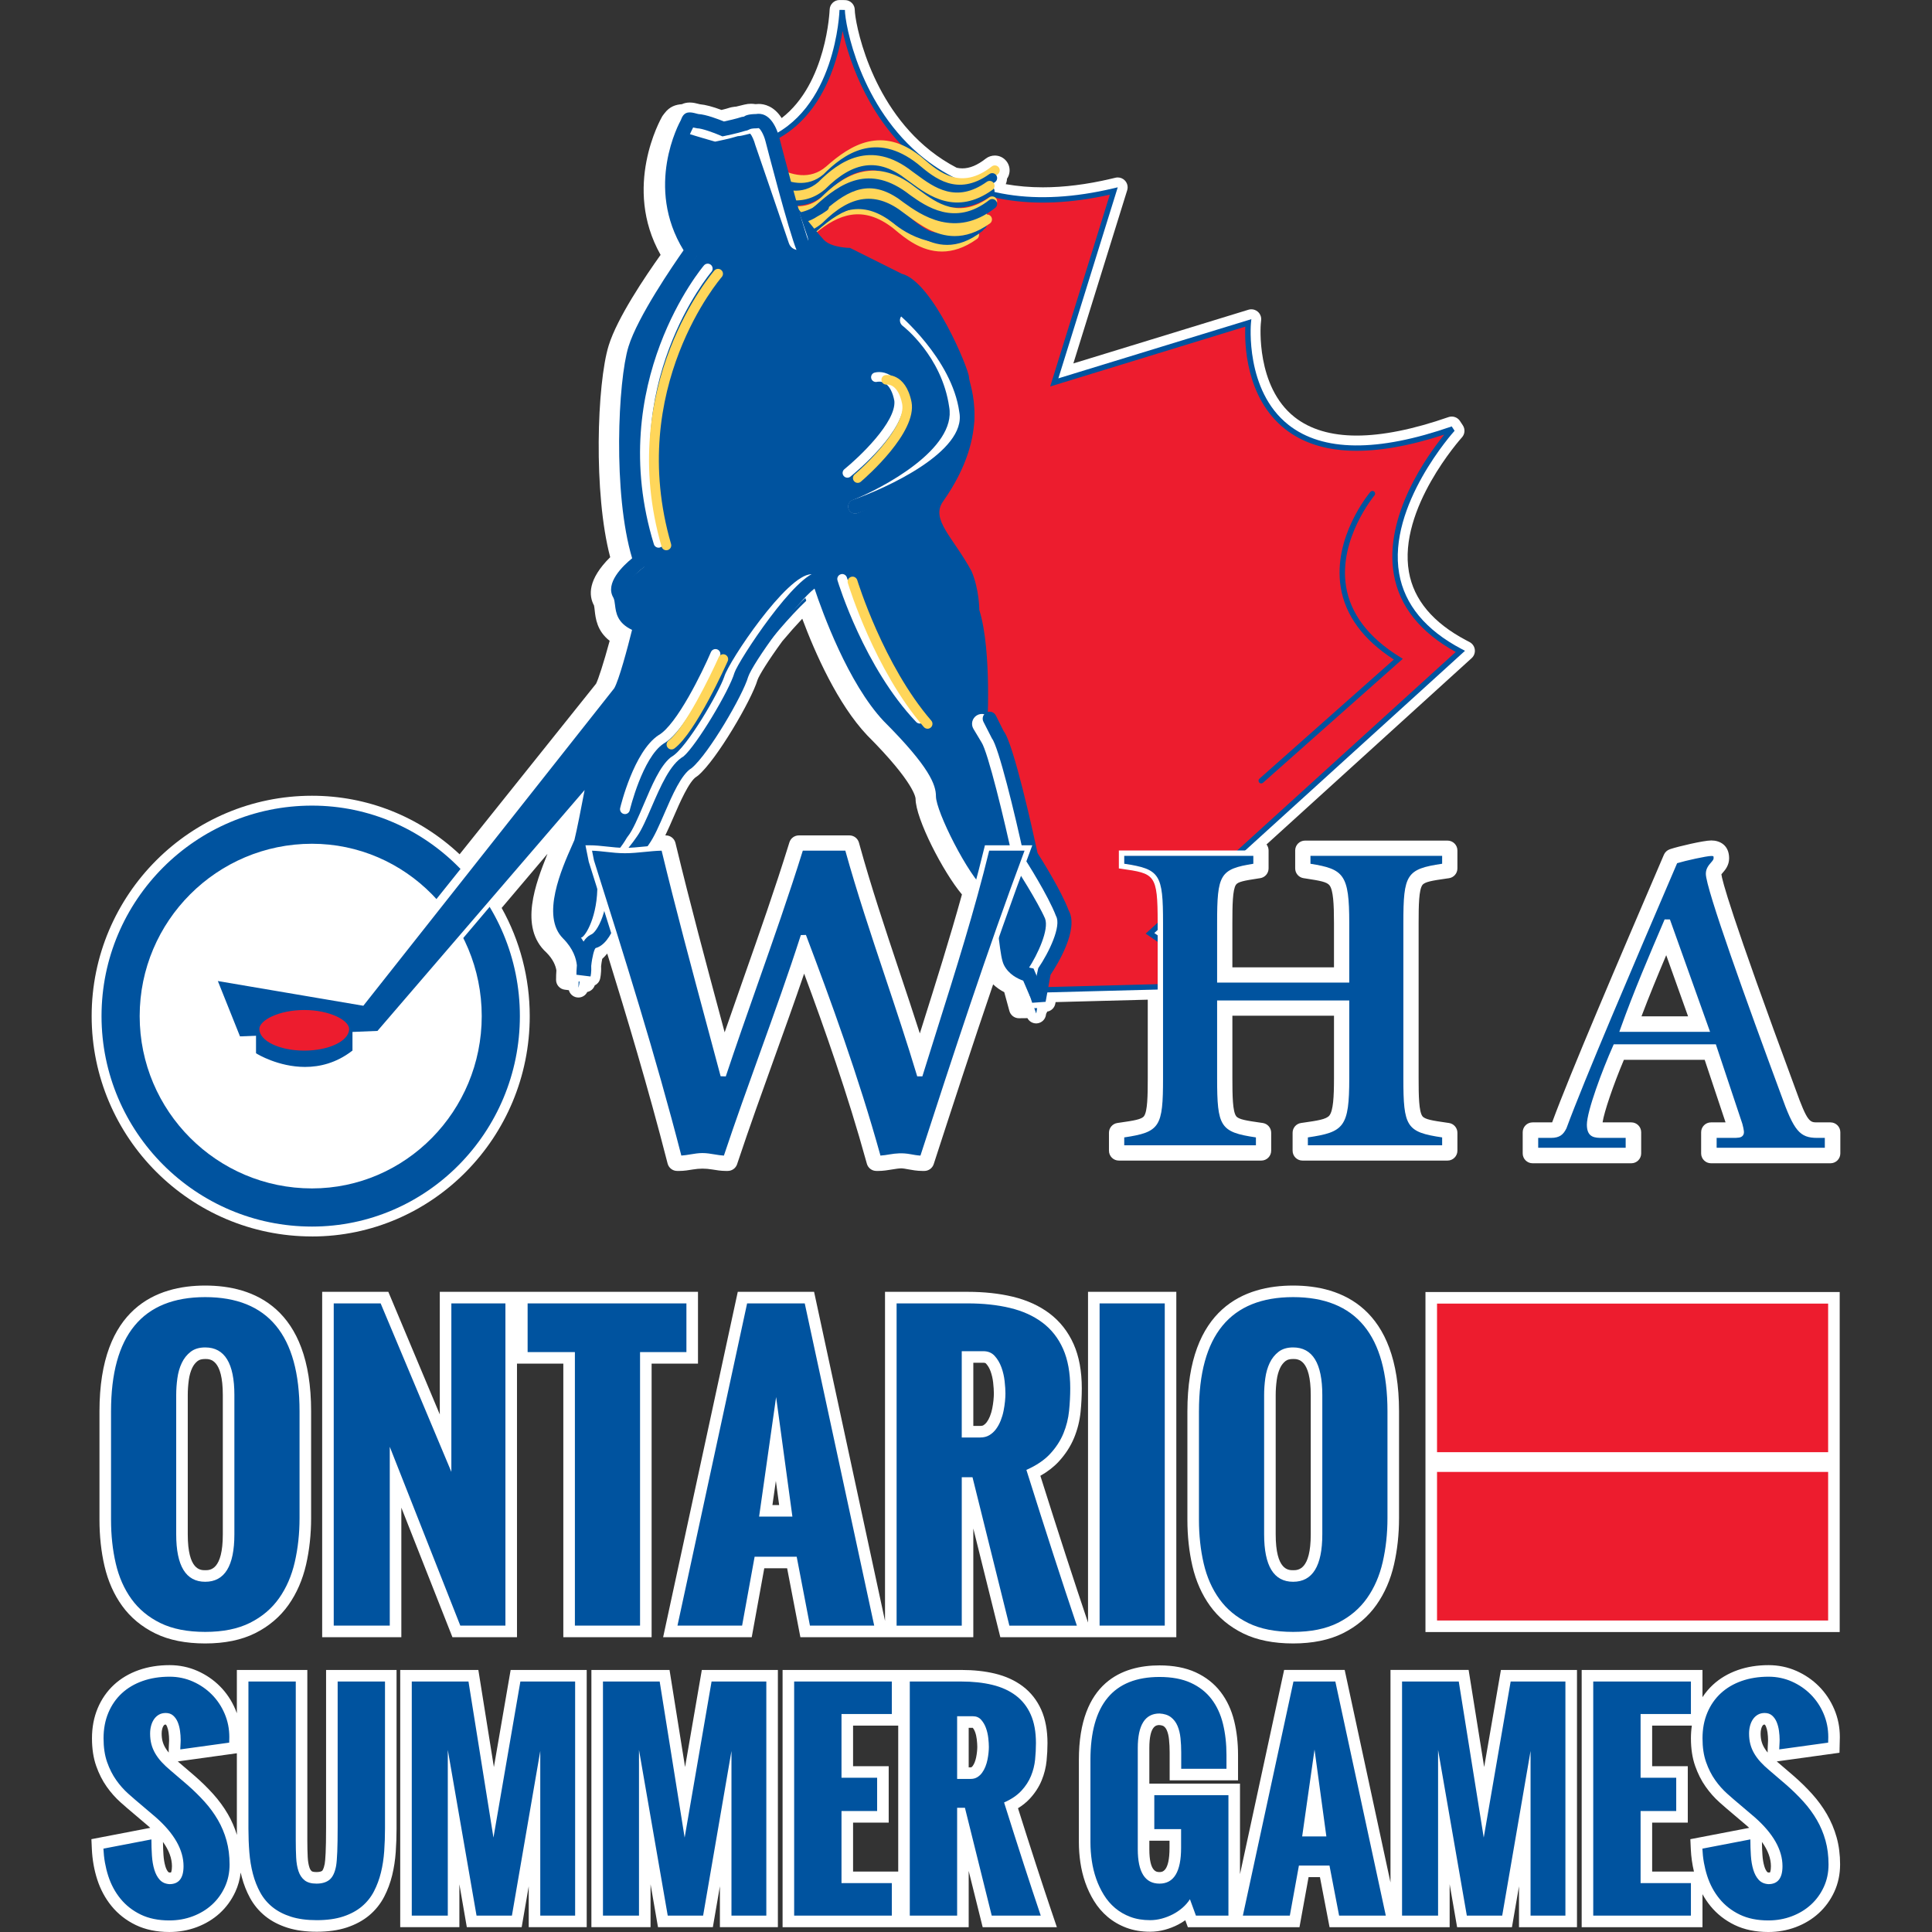 <?xml version="1.0" encoding="UTF-8"?>
<svg xmlns="http://www.w3.org/2000/svg" version="1.1" viewBox="0 0 300 300">
  <rect x="0" y="0" width="300" height="300" fill="#333333" stroke="none"/>
  <defs>
    <style>
      .cls-1 {
        fill: #ffd65a;
      }

      .cls-2, .cls-3 {
        fill: #fff;
      }

      .cls-3, .cls-4, .cls-5 {
        fill-rule: evenodd;
      }

      .cls-6 {
        fill: #040607;
      }

      .cls-7, .cls-5 {
        fill: #00539f;
      }

      .cls-4, .cls-8 {
        fill: #ed1c2e;
      }
    </style>
  </defs>
  <!-- Generator: Adobe Illustrator 28.6.0, SVG Export Plug-In . SVG Version: 1.2.0 Build 709)  -->
  <g>
    <g id="Layer_1_copy">
      <g>
        <g>
          <path class="cls-2" d="M48.446,191.995c-18.866,0-34.214-15.35-34.214-34.216s15.348-34.216,34.214-34.216c8.579,0,16.654,3.216,22.923,9.091l21.189-26.488c.345-.678,1.177-3.217,2.111-6.661-1.971-1.529-2.187-3.489-2.323-4.727-.034-.307-.063-.569-.108-.761-.844-1.553-.97-4.041,2.514-7.497-2.62-9.899-2.06-26.937-.238-32.861,1.318-4.282,5.705-10.775,8.064-14.082-5.932-10.51-.02-21.034.242-21.489.034-.059.072-.116.114-.17l.243-.317c.83-1.106,1.806-1.356,2.704-1.421.369-.173.78-.26,1.226-.26.537,0,1.02.125,1.407.226l.173.044c.843.072,1.968.369,3.352.883.542-.132.986-.256,1.301-.361.08-.027.161-.047.244-.06l.485-.078c.078-.013.157-.019.236-.019.143-.028.58-.137,1.271-.31.345-.088.7-.133,1.048-.133.23,0,.46.02.687.059.165-.021.33-.032.494-.032.838,0,2.362.299,3.573,2.195,6.997-5.378,7.447-16.726,7.451-16.847.027-.826.706-1.484,1.532-1.484.007,0,.856.011.856.011.839.011,1.514.694,1.514,1.533,0,1.648,2.188,14.298,11.738,21.857,1.277,1.011,2.652,1.9,4.088,2.645.296.064.586.096.88.096,1.149,0,2.333-.492,3.619-1.503.403-.316.906-.49,1.419-.49.709,0,1.367.319,1.806.876.38.485.548,1.086.475,1.694-.045.374-.178.723-.386,1.025-.012.291-.078.579-.198.847,1.837.327,3.771.492,5.771.492,3.283,0,6.836-.445,10.558-1.323l.715-.169c.116-.027.234-.041.351-.041.42,0,.827.173,1.121.488.375.403.506.975.343,1.5l-8.359,26.892,27.188-8.339c.148-.045.299-.068.45-.068.349,0,.693.119.97.346.397.325.605.826.555,1.336l-.061.626c-.008.086-.798,9.68,5.26,14.441,2.413,1.898,5.656,2.86,9.637,2.86s8.792-.965,14.248-2.867c.165-.058.336-.086.505-.086.503,0,.989.249,1.279.687l.447.677c.391.59.326,1.37-.155,1.888-.093.102-9.934,11.063-8.217,20.874.756,4.331,3.749,7.902,8.896,10.616l.529.279c.443.233.743.668.806,1.164.063.496-.12.992-.491,1.328l-31.849,28.93c.2.259.318.583.318.935v2.786c0,.757-.552,1.4-1.301,1.515l-.355.054c-2.083.321-3.098.496-3.418.975-.508.761-.549,3.137-.549,5.934v6.881h15.778v-6.881c0-2.959-.116-5.084-.684-5.838-.41-.545-1.485-.732-3.686-1.071l-.354-.054c-.748-.114-1.301-.758-1.301-1.515v-2.786c0-.847.686-1.533,1.533-1.533h22.123c.847,0,1.534.686,1.534,1.533v2.79c0,.764-.563,1.411-1.319,1.518l-.36.05c-2.222.317-3.4.507-3.763,1.012-.537.748-.581,3.111-.581,5.892v24.095c0,2.78.044,5.143.58,5.892.363.506,1.54.696,3.763,1.014l.367.053c.754.11,1.313.756,1.313,1.517v2.786c0,.847-.687,1.534-1.534,1.534h-22.525c-.847,0-1.533-.687-1.533-1.534v-2.786c0-.762.558-1.407,1.312-1.517l.36-.052c2.141-.306,3.552-.508,4.033-1.104.6-.745.723-2.858.723-5.802v-9.696h-15.778v9.696c0,2.78.044,5.143.581,5.891.364.506,1.542.697,3.769,1.015l.363.052c.753.11,1.312.756,1.312,1.517v2.786c0,.847-.687,1.534-1.534,1.534h-22.122c-.847,0-1.534-.687-1.534-1.534v-2.786c0-.762.559-1.407,1.312-1.517l.36-.052c2.23-.319,3.409-.509,3.773-1.015.537-.748.581-3.11.581-5.891v-12.19l-14.312.377-.043.237c-.117.641-.623,1.132-1.255,1.237-.043.116-.1.226-.168.326l-.038.226c-.114.687-.678,1.21-1.372,1.275-.047.004-.094.007-.141.007-.569,0-1.091-.317-1.355-.817,0,0-1.319.014-1.324.014-.691,0-1.297-.462-1.479-1.129l-.797-2.918c-.566-.29-1.171-.683-1.725-1.214-3.237,9.477-6.352,19.064-9.134,27.625l-.093.288c-.205.631-.794,1.06-1.458,1.06h-.304c-.831,0-1.618-.144-2.25-.26-.342-.063-.77-.143-.962-.143-.433,0-.911.079-1.463.169-.676.113-1.394.234-2.152.234h-.318c-.689,0-1.294-.461-1.478-1.125l-.085-.307c-2.874-10.419-6.505-20.736-9.652-29.206-1.455,4.276-2.994,8.554-4.601,13.02l-.051.142c-1.879,5.223-3.822,10.624-5.661,16.14l-.093.282c-.207.628-.795,1.053-1.456,1.053h-.302c-.758,0-1.477-.12-2.111-.226-.538-.089-1.026-.131-1.504-.131s-.964.042-1.488.129c-.654.109-1.37.229-2.126.229h-.324c-.698,0-1.308-.471-1.484-1.148l-.082-.315c-2.91-11.356-6.274-22.556-9.294-32.291-.249.308-.509.583-.776.824-.072.349-.134.74-.178,1.132.05,1.157-.142,1.913-.165,1.999-.12.447-.429.799-.822.986-.176.532-.625.916-1.158,1.021-.257.53-.795.863-1.378.863-.089,0-.178-.008-.267-.023-.599-.105-1.065-.55-1.216-1.115l-.639-.079c-.768-.094-1.346-.748-1.346-1.522,0-.509.017-1.004.05-1.477-.111-.688-.474-1.684-1.533-2.752-4.372-3.937-1.596-10.939.065-15.127,0,0,.078-.197.085-.215l-7.116,8.402c2.856,5.112,4.36,10.894,4.36,16.794.004,18.869-15.164,34.219-33.808,34.219ZM131.899,129.721c.689,0,1.293.459,1.477,1.124l.085.307c1.789,6.487,4.012,13.142,6.161,19.579l.022.064c1.062,3.18,2.142,6.413,3.187,9.671.122-.388.245-.776.367-1.166,2.108-6.687,4.285-13.595,6.173-20.409-2.927-3.48-7.2-11.778-7.2-14.851,0-.096-.086-2.431-7.537-9.883-4.563-4.846-8.037-12.685-10.059-18.082-.967,1.022-2.025,2.212-3.098,3.493-2.205,3.018-3.596,5.291-3.848,6.007-.904,3.081-6.376,12.471-9.257,14.872-.066.055-.136.103-.209.147-1.15.672-2.655,4.15-3.554,6.229-.442,1.02-.868,2.005-1.302,2.897h.087c.708,0,1.323.484,1.49,1.171l.078.32c2.212,9.167,4.632,18.177,7.194,27.716l.367,1.371c.976-2.825,1.954-5.61,2.912-8.334,2.518-7.161,4.896-13.924,7.052-20.87l.093-.297c.2-.64.793-1.076,1.463-1.076h7.854ZM265.684,180.632c-.847,0-1.533-.686-1.533-1.533v-3.283c0-.847.686-1.533,1.533-1.533h2.259l-3.24-9.712h-12.547c-1.621,3.834-3.079,8.118-3.308,9.712h4.461c.847,0,1.533.686,1.533,1.533v3.283c0,.847-.686,1.533-1.533,1.533h-15.333c-.847,0-1.533-.686-1.533-1.533v-3.283c0-.847.686-1.533,1.533-1.533h2.845c.08,0,.142-.003.19-.006.007-.013.013-.026.021-.041,2.842-7.701,10.135-24.715,17.189-41.169l.145-.34c.172-.403.508-.714.924-.853l.187-.063c1.07-.356,5.052-1.306,6.247-1.306,1.34,0,2.772.729,2.772,2.774,0,1.101-.624,1.817-.998,2.244-.064.075-.15.173-.2.24.097.857,1.299,5.781,11.515,33.382,1.837,5.138,2.224,5.138,3.374,5.138h2.046c.847,0,1.533.686,1.533,1.533v3.283c0,.847-.686,1.533-1.533,1.533h-18.55ZM262.122,157.815l-3.392-9.493c-1.387,3.279-2.67,6.396-3.84,9.493h7.232Z"/>
          <path class="cls-4" d="M130.376,97.936c0,4.015,16.064,19.68,16.064,23.294,0,6.827,4.82,11.245,6.83,16.066,4.014,9.238,6.425,16.467,6.425,16.467l30.523-.804-11.646-8.033,48.193-43.776c-22.09-11.647-1.204-34.54-1.204-34.54-34.539,12.05-31.729-16.466-31.729-16.466l-30.12,9.237,9.238-29.721c-35.746,8.435-42.17-24.5-42.17-28.114,0,0-.402,16.066-12.049,20.483-12.049,4.417,8.032,18.074,8.032,18.074l3.614,57.834h0Z"/>
          <path class="cls-7" d="M159.396,154.188l-.1-.293c-.023-.073-2.45-7.319-6.411-16.432-.644-1.546-1.58-3.044-2.57-4.63-2.013-3.226-4.295-6.881-4.295-11.602,0-1.61-4.047-6.517-7.619-10.847-4.343-5.264-8.445-10.237-8.445-12.447h.837c0,1.91,4.385,7.225,8.253,11.915,4.191,5.081,7.811,9.469,7.811,11.379,0,4.48,2.118,7.875,4.167,11.158,1.009,1.617,1.961,3.143,2.629,4.747,3.525,8.107,5.841,14.751,6.338,16.202l28.93-.762-11.023-7.605,48.146-43.734c-5.512-3.043-8.741-7.086-9.604-12.024-1.587-9.088,5.194-18.488,7.823-21.725-11.083,3.616-19.386,3.328-24.699-.854-6.235-4.905-6.303-13.519-6.193-15.913l-30.296,9.291,9.257-29.782c-11.941,2.666-21.802.991-29.336-4.97-7.832-6.199-11.059-15.44-12.157-20.456-.812,5.012-3.454,14.388-11.964,17.616-2.176.798-3.371,1.952-3.554,3.431-.672,5.442,11.55,13.822,11.674,13.906l-.471.691c-.521-.355-12.766-8.756-12.032-14.7.224-1.815,1.6-3.199,4.091-4.113,11.241-4.264,11.771-19.942,11.776-20.101l.837.011c0,2.067,2.27,15.105,12.32,23.059,7.47,5.912,17.337,7.479,29.335,4.649l.714-.168-9.221,29.664,29.964-9.19-.061.625c-.01.104-.939,10.469,5.838,15.795,5.304,4.17,13.827,4.248,25.337.234l.447.677c-.106.114-10.453,11.611-8.604,22.18.843,4.822,4.104,8.762,9.692,11.708l.53.279-.442.401-47.803,43.422,11.21,7.733-.224.764-30.832.811Z"/>
          <path class="cls-1" d="M147.434,36.036c-2.881,0-5.216-1.762-6.979-3.093-.306-.232-.601-.453-.882-.655-5.354-3.822-9.427-1.358-12.705,1.557-1.482,1.377-3.216,2.033-5.134,1.949-4.589-.206-8.623-4.633-8.793-4.821-.281-.313-.257-.796.057-1.079.311-.283.793-.259,1.079.057.037.041,3.782,4.143,7.731,4.317,1.525.058,2.834-.441,4.033-1.554,3.25-2.889,8.289-6.191,14.619-1.668.292.208.597.437.916.678,2.687,2.028,6.032,4.554,10.619.948.328-.262.808-.203,1.073.129.26.332.203.812-.129,1.073-2.009,1.579-3.847,2.161-5.503,2.161ZM149.474,29.19c-3.106,0-5.53-2.06-7.081-3.379l-.456-.386c-4.786-3.755-8.523-2.084-12.659,1.591-4.907,4.203-11.254-.303-13.927-3.272-.282-.314-.257-.796.057-1.077.312-.285.793-.259,1.079.056.068.074,6.801,7.416,11.787,3.144,3.867-3.439,8.64-6.327,14.624-1.627l.485.409c2.465,2.093,5.833,4.96,10.621,1.197.329-.258.809-.204,1.072.129.26.331.203.811-.131,1.073-1.994,1.568-3.827,2.144-5.47,2.144Z"/>
          <path class="cls-7" d="M148.555,32.241c-3.501,0-6.24-2.283-7.824-3.603-4.284-3.365-8.185-2.884-12.626,1.56-4.943,4.229-11.287-.272-13.96-3.243-.282-.314-.257-.796.057-1.079.311-.282.793-.259,1.079.057.064.071,6.134,6.692,11.016,3.708-4.381,1.29-9.129-2.229-11.348-4.693-.281-.313-.257-.796.057-1.079.31-.283.795-.259,1.079.057.066.076,6.794,7.42,11.786,3.144,3.126-3.132,8.097-6.755,14.624-1.627l.228.19c2.359,1.974,5.927,4.953,10.904,1.396.341-.247.821-.17,1.066.178.243.343.165.819-.177,1.065-.329.235-.655.446-.975.634.274-.045.575.063.75.31.243.343.165.819-.178,1.065-2.001,1.43-3.869,1.963-5.558,1.963ZM135.225,24.885c1.942,0,4.102.71,6.466,2.567,3.017,2.514,6.601,4.908,11.245,1.785-5.154,2.623-9.024-.615-11.194-2.43l-.209-.175c-3.004-2.359-5.816-2.828-8.767-1.365.777-.241,1.595-.381,2.458-.381Z"/>
          <path class="cls-1" d="M146.261,39.058c-3.243,0-5.741-2.089-7.329-3.415l-.208-.175c-4.791-3.762-8.614-2.107-12.003.677-.018.217-.127.426-.318.562-.444.318-.879.59-1.306.823-1.199.9-2.558,1.324-4.081,1.254-.631-.03-1.256-.144-1.865-.321-2.185-.504-3.996-1.834-5.433-2.887l-.653-.476c-.228-.162-.339-.427-.317-.687-.36-.35-.575-.586-.611-.628-.281-.313-.257-.796.057-1.079.311-.283.795-.259,1.079.057.033.037,2.931,3.213,6.213,4.207,1.427.323,3.007.211,4.786-.732.124-.097.246-.201.367-.312,3.953-3.559,8.826-6.533,15.046-1.646l.228.19c2.359,1.974,5.926,4.953,10.905,1.394.342-.252.819-.165,1.065.178.246.343.167.819-.178,1.065-1.99,1.424-3.811,1.952-5.443,1.952ZM149.043,33.847c-2.997.001-5.404-1.765-7.214-3.093l-.653-.475c-4.327-3.396-8.224-2.921-12.67,1.526-4.941,4.232-11.289-.273-13.96-3.242-.282-.313-.257-.796.057-1.077.195-.178.458-.234.698-.174-.437-.396-.824-.789-1.157-1.158-.282-.313-.257-.796.057-1.077.311-.285.793-.262,1.079.055.068.076,6.805,7.414,11.787,3.144,3.127-3.133,8.101-6.752,14.624-1.629l.638.464c2.739,2.012,6.153,4.511,10.897,1.124.337-.249.818-.169,1.066.178.243.343.165.819-.178,1.065-5.648,4.039-9.884.925-12.688-1.134l-.649-.473c-4.326-3.397-8.226-2.919-12.671,1.527-3.897,3.336-8.671,1.241-11.825-1.253,1.765,1.682,7.069,6.065,11.189,2.542,3.127-3.13,8.096-6.752,14.622-1.627l.641.466c2.738,2.009,6.147,4.51,10.893,1.12.341-.247.821-.17,1.066.178.243.343.165.819-.177,1.065-2.003,1.429-3.827,1.961-5.474,1.961Z"/>
          <path class="cls-7" d="M121.529,37.953c-3.771,0-7.501-2.871-9.392-4.972-.281-.313-.257-.796.057-1.077.311-.285.795-.26,1.079.055.066.075,6.797,7.42,11.787,3.145,3.127-3.132,8.096-6.755,14.624-1.629,1.876,1.566,6.797,4.743,12.339.784.342-.252.82-.165,1.065.178.246.343.165.819-.178,1.065-6.579,4.707-12.523.55-14.186-.838-4.284-3.365-8.182-2.886-12.626,1.561-1.444,1.239-3.01,1.729-4.568,1.729Z"/>
          <path class="cls-6" d="M120.698,37.739c-3.12,0-5.53-2.017-7.078-3.311l-.199-.165c-.324-.27-.367-.752-.099-1.075.272-.325.755-.37,1.076-.098l.201.168c2.491,2.082,5.904,4.941,10.888,1.023.328-.262.808-.203,1.073.129.26.332.203.811-.129,1.073-2.106,1.654-4.026,2.257-5.732,2.257Z"/>
          <path class="cls-7" d="M147.064,38.026c-3.106,0-5.53-2.06-7.08-3.379l-.456-.386c-4.789-3.76-8.526-2.085-12.66,1.591-1.286,1.101-2.672,1.606-4.063,1.695-3.56.529-6.339-1.785-8.064-3.251-.089-.075-.178-.149-.264-.224l-.252-.213c-.034-.029-.066-.06-.094-.092-.448-.406-.848-.81-1.189-1.189-.281-.314-.257-.796.057-1.079.311-.281.793-.258,1.079.057.054.06,4.337,4.709,8.614,4.47,1.102-.192,2.298-.725,3.599-1.747.055-.044.116-.078.178-.104,3.76-3.188,8.342-5.559,14.02-1.101l.485.409c2.462,2.095,5.834,4.961,10.619,1.197.328-.262.808-.204,1.073.129.26.332.203.811-.129,1.073-1.995,1.568-3.829,2.145-5.471,2.145Z"/>
          <path class="cls-1" d="M148.241,36.659c-2.998.001-5.404-1.766-7.214-3.093l-.652-.475c-4.327-3.398-8.228-2.921-12.671,1.526-1.975,1.693-4.175,1.986-6.278,1.543-2.253-.339-4.09-1.624-5.449-2.719-.284-.222-.556-.447-.812-.673l-.136-.114c-.032-.026-.06-.054-.088-.084-.452-.409-.854-.815-1.197-1.196-.282-.313-.257-.796.057-1.077.311-.285.794-.262,1.079.055.045.05,3.109,3.394,6.63,4.271,1.625.279,3.485-.054,5.604-1.564,3.144-3.013,7.954-6.08,14.178-1.191l.64.465c2.74,2.012,6.15,4.509,10.896,1.121.342-.252.823-.168,1.066.178.243.343.165.819-.178,1.065-2.003,1.43-3.828,1.962-5.474,1.962Z"/>
          <path class="cls-7" d="M123.143,34.75c-3.016,0-6.016-1.846-8.063-3.662l-.007-.006c-.05-.034-.093-.075-.133-.118-.452-.409-.854-.815-1.197-1.195-.282-.314-.257-.796.057-1.077.311-.286.794-.262,1.079.056.018.02.548.597,1.407,1.331l.341.248c2.469,1.811,5.485,4.023,9.527,1.96.173-.119.343-.251.512-.395,3.757-3.385,8.311-6.589,14.624-1.627,2.423,1.729,6.984,4.986,12.31.803.329-.258.809-.204,1.072.129.26.332.203.811-.13,1.073-6.221,4.891-11.59,1.059-14.167-.782-4.504-3.543-7.791-2.559-11.647.639-.016.217-.125.428-.318.564-.51.366-1.009.672-1.496.925-1.212.804-2.493,1.136-3.77,1.136Z"/>
          <path class="cls-5" d="M121.139,28.855c-1.204-2.811-1.606-6.025-1.606-6.025,0,0-.803-3.212-2.811-2.81-1.204,0-1.204.401-2.008.401-.803.401-2.811.803-2.811.803,0,0-3.212-1.204-4.417-1.204s-.803-.402-1.606.401c0,0-5.623,10.443.803,19.68,0,0-6.828,10.041-8.433,15.263-2.008,5.221-2.813,23.695.802,33.335,0,0-4.417,3.212-3.614,5.221.804,1.606-.401,3.614,3.213,4.82,0,0-1.606,8.435-3.213,10.443l-37.35,44.581s-18.474-2.81-22.892-5.223c0,0,1.607,9.24,4.82,10.044l20.082-.804,31.326-35.746s-1.205,7.631-2.008,10.442c-.803,3.212-5.221,10.845-2.008,14.46,3.614,3.212,2.41,6.425,2.41,6.425,0,0,0-4.821,1.606-5.218,2.008-.804,4.016-5.223,3.212-10.846,0,0,2.811-2.41,4.82-5.222,1.606-2.409,4.015-10.442,6.426-12.049,2.811-2.008,8.032-10.844,8.835-13.655.804-2.41,11.245-15.263,13.655-15.263,0,0,2.811,15.263,9.238,21.688,6.426,6.828,8.434,10.04,8.434,12.451,0,2.008,4.818,11.647,7.231,13.655,2.408,2.006,2.408,10.442,3.212,12.05.802,1.604,2.81,2.006,2.81,2.006l1.607,4.419.804-4.821s4.416-6.022,2.81-9.235c-1.204-2.813-4.819-8.436-4.819-8.436,0,0-3.614-17.27-5.221-19.278l-1.204-2.008s.801-12.451-1.206-18.877c0,0,0-3.212-1.205-6.024-2.811-5.222-6.425-8.034-4.417-10.845,7.631-10.844,4.017-18.073,4.017-19.278s-5.623-14.86-10.442-16.066l-8.034-4.016s-2.811,0-4.015-1.205c-1.206-1.205-6.829-8.434-6.829-8.434h0Z"/>
          <g>
            <path class="cls-3" d="M48.446,187.5c16.066,0,29.319-13.252,29.319-29.721s-13.253-29.722-29.319-29.722c-16.467,0-29.72,13.252-29.72,29.722,0,16.469,13.253,29.721,29.72,29.721h0Z"/>
            <path class="cls-7" d="M48.446,190.461c-18.021,0-32.681-14.662-32.681-32.682s14.66-32.684,32.681-32.684c17.799,0,32.28,14.661,32.28,32.684,0,18.02-14.481,32.682-32.28,32.682ZM48.446,131.018c-14.754,0-26.757,12.004-26.757,26.76s12.003,26.759,26.757,26.759c14.532,0,26.357-12.005,26.357-26.759,0-14.756-11.825-26.76-26.357-26.76Z"/>
          </g>
          <path class="cls-2" d="M36.977,162.543l-4.732-11.83,22.053,5.736,39.541-49.429c.589-1.003,1.799-5.146,2.6-8.194-2.235-1.199-2.423-2.914-2.567-4.217-.05-.447-.092-.841-.21-1.196-1.305-2.129,1.085-4.847,2.819-6.418-2.893-9.668-2.179-27.427-.499-32.887,1.393-4.525,6.587-11.914,8.431-14.453-6.328-10.038-.52-20.355-.262-20.804l.243-.317c.639-.851,1.238-.851,2.69-.851l.485.079c.922.307,2.801.854,3.589,1.081.609-.13,1.86-.409,2.67-.68l.485-.078q.212,0,1.636-.356c2.274-.579,3.725,1.758,4.266,3.923h0c.006,0,4.388,12.751,5.189,15.151.267.802-.167,1.669-.969,1.936-.802.268-1.669-.165-1.936-.969-.802-2.407-5.216-15.248-5.216-15.248-.193-.739-.543-1.496-.792-1.774-1.251.312-1.537.381-1.928.394-1.281.4-3.083.76-3.165.777l-.363.072-.356-.102s-2.522-.72-3.841-1.146c-.084,0-.16-.001-.228-.001-.944,1.857-4.635,10.228.92,18.069l.645.911-.67.892c-.071.095-7.088,9.488-8.597,14.393-1.598,5.193-2.242,23.274.786,31.98l.352,1.009-.827.678c-1.346,1.104-2.657,2.627-2.84,3.276l.078.193c.31.777.389,1.496.459,2.13.136,1.243.183,1.661,1.817,2.207l1.345.448-.344,1.376c-.21.844-2.101,8.316-3.386,10.457l-40.235,50.319.449-.01,32.887-38.831,2.69,1.158c-.033.303-.837,7.457-2.095,10.81-.134.486-.459,1.315-.841,2.28-1.222,3.082-3.267,8.241-1.181,10.094.545.546.996,1.093,1.366,1.632.283-.307.619-.546,1.016-.691.762-.527,2.685-3.971,2.303-9.326l-.054-.768.584-.503c.026-.023,2.636-2.281,4.085-4.818l.154-.22c.745-.896,1.623-2.958,2.471-4.953,1.299-3.053,2.525-5.936,4.15-7.293l.221-.154c2.32-1.324,7.365-10.075,8.142-12.407.667-2.341,9.748-15.908,13.501-15.908h1.132l.332,1.084c.043.141,4.391,14.2,10.494,20.685,7.93,7.928,8.85,11.275,8.85,13.098,0,1.877,4.505,10.669,6.679,12.481,1.887,1.573,2.485,5.069,3.074,9.474.151,1.14.36,2.699.527,3.068.374.745,1.393,1.114,1.753,1.195l.864.187c1.478-2.244,3.248-6.105,2.614-7.795-1.116-2.598-4.638-8.089-4.674-8.143l-.211-.507c-1.474-6.886-4.001-17.256-4.997-18.749l-1.243-2.071c-.434-.725-.199-1.664.526-2.1.724-.435,1.663-.198,2.1.526l1.204,2.008c1.597,2.392,4.613,16.072,5.346,19.473.712,1.12,3.676,5.829,4.79,8.422,1.357,3.622-1.952,9.142-2.799,10.462l-1.14,4.568-2.962.033-.986-3.613c-.903-.357-2.205-1.095-2.924-2.533-.372-.743-.546-1.954-.824-4.028-.308-2.304-.879-6.593-2-7.528-2.69-2.243-7.779-11.946-7.779-14.832,0-.897-.778-3.759-7.986-10.967-5.359-5.693-9.269-16.117-10.669-20.219-2.758,2.426-9.046,10.948-9.671,13.131-.753,2.266-5.971,11.928-9.403,14.075-1.04.956-2.245,3.787-3.217,6.073-.951,2.234-1.85,4.348-2.848,5.605-1.28,2.194-3.173,4.109-4.115,4.994.215,5.794-1.899,10.471-4.096,11.571l-.133.066c-.234.355-.452,1.344-.558,2.429.055,1.006-.1,1.658-.116,1.725l-3.015-.371c0-.457.014-.977.058-1.526-.115-.947-.562-2.361-2.019-3.816-3.622-3.217-1.18-9.375.436-13.449.337-.852.629-1.581.782-2.11.468-1.258.877-3.147,1.197-4.961l-30.33,35.813-21.025.439ZM37.337,155.203l1.695,4.237,13.512-.282-15.207-3.955Z"/>
          <path class="cls-7" d="M37.265,160.925l-3.437-8.589,22.59,3.837,38.951-49.287c.739-1.248,2.096-6.336,2.776-9.079-2.306-1.09-2.5-2.673-2.646-3.864-.054-.446-.102-.832-.252-1.133-1.349-2.243,1.463-4.942,2.913-6.122-3.011-10.029-2.194-27.584-.572-32.856,1.427-4.636,6.942-12.671,8.557-14.968-6.071-9.877-.67-19.765-.433-20.191.031-.064.065-.154.092-.225.499-1.288,1.472-1.04,2.325-.818l.313.079c1.192.064,3.13.809,3.972,1.154.604-.129,1.907-.419,2.751-.7l.351-.057c.239-.183.743-.388,1.889-.401.723-.125,1.926.004,2.906,1.842.46.863.689,1.771.698,1.809.035.133,3.605,14,4.763,16.703.241.563-.02,1.216-.584,1.457-.558.239-1.215-.02-1.457-.584-1.223-2.856-4.724-16.452-4.873-17.029-.253-.997-.799-1.939-1.07-2.013l-.265.035c-.809,0-1.027.109-1.17.181-.133.066-.336.168-.615.206-1.26.403-3.136.781-3.218.798l-.338.068-.317-.135c-1.081-.464-2.907-1.116-3.579-1.116l-.658-.131c-.538,1.012-4.967,9.872.778,18.487l.427.64-.449.624c-.072.099-7.142,9.953-8.676,14.941-1.615,5.249-2.256,23.103.795,32.255l.257.77-.655.478c-1.661,1.214-3.297,3.118-2.915,3.754.363.72.443,1.364.511,1.932.136,1.11.218,1.779,2.101,2.407l.964.322-.235.987c-.209.881-2.084,8.663-3.34,10.756l-35.603,45.063,30.195-35.112,1.933.922c-.064.362-1.623,8.909-2.426,12.121l-.441,1.042c-1.27,2.864-4.247,9.569-1.858,11.958.692.694,1.22,1.391,1.621,2.065.29-.459.655-.837,1.115-1.066.969-.287,2.993-3.901,2.602-9.37l-.037-.506.358-.358c.029-.027,2.756-2.764,4.279-5.05.714-1.002,1.455-2.71,2.236-4.52,1.425-3.293,2.899-6.698,4.964-7.879,2.014-1.7,7.137-10.26,7.919-12.996.628-1.888,9.643-15.665,13.116-15.665h.821l.24.785c.044.142,4.419,14.292,10.59,20.85,7.247,7.245,8.736,10.523,8.736,13.21,0,1.632,4.596,10.942,6.83,12.803,1.764,1.167,2.356,4.685,2.933,9.156.165,1.278.371,2.867.563,3.248.544,1.091,2.027,1.418,2.044,1.42l.563.12,1.436,3.34c.241.563-.019,1.216-.582,1.458-.561.241-1.216-.016-1.458-.582l-.998-2.33c-.816-.282-2.26-.966-2.993-2.432-.341-.684-.509-1.888-.776-3.958-.312-2.406-.892-6.886-2.058-7.663-2.718-2.258-7.723-12.212-7.723-14.58,0-1.759-.964-4.52-8.11-11.665-5.544-5.892-9.537-16.957-10.745-20.583-2.712,2.05-9.584,11.548-10.309,13.724-.795,2.786-6.109,11.933-8.776,14.156-1.582.924-3.028,4.261-4.188,6.944-.831,1.919-1.615,3.734-2.448,4.898-1.305,1.961-3.361,4.152-4.183,5.001.251,5.359-1.604,10.473-4.079,11.093-.214.13-.545,1.351-.692,2.773.056.958-.092,1.582-.109,1.644l-2.186-.27c0-.321.011-.847.069-1.464-.102-1.025-.557-2.583-2.154-4.18-3.467-3.468-.179-10.871,1.4-14.428l.372-.849c.402-1.639,1.066-5.031,1.585-7.762l-32.168,37.406-21.345.848ZM37.36,155.188l1.383,3.456,15.369-.613-16.752-2.844Z"/>
          <path class="cls-7" d="M160.277,155.711l-.402-1.206c-.187-.565.118-1.175.684-1.365.018-.005.035-.012.054-.016l.604-2.782c1.672-2.441,3.636-6.564,2.763-8.095-1.223-3.226-4.755-8.732-4.79-8.787l-.147-.357c-1.478-6.9-4.012-17.18-5.009-18.428l-1.327-2.602c-.266-.534-.051-1.181.482-1.447.53-.267,1.18-.054,1.448.482l1.204,2.41c1.528,1.87,4.573,15.688,5.272,18.942.622.979,3.689,5.867,4.814,8.873,1.694,2.933-1.776,8.511-2.799,10.035l-.764,4.196-2.086.147Z"/>
          <g>
            <path class="cls-5" d="M250.862,162.6c-1.607,3.614-4.017,10.04-4.017,12.045,0,1.609.804,1.609,2.009,1.609h4.017v2.408h-14.458v-2.408h2.408c1.206,0,1.607-.402,2.009-1.206,2.813-7.631,10.041-24.498,17.271-41.367,1.204-.401,4.818-1.204,5.623-1.204s.802.401.802.803c0,.803-1.204,1.205-1.204,2.409,0,2.41,7.632,23.297,11.646,34.141,2.009,5.62,2.813,6.425,5.221,6.425h1.609v2.408h-17.673v-2.408h2.813q1.606,0,1.204-1.609l-4.017-12.045h-15.26ZM258.892,142.919c-2.408,5.62-4.818,11.245-6.827,16.866h12.851l-6.025-16.866h0Z"/>
            <path class="cls-2" d="M284.233,179.099h-18.548v-3.283h3.251c.456,0,.93,0,1.039-.057-.021-.057-.142-.539-.258-1.007l-3.908-11.714h-14.661c-1.618,3.692-3.863,9.774-3.863,11.607,0,1.171.333,1.171,1.571,1.171h4.454v3.283h-15.333v-3.283h2.845c1.027,0,1.282-.293,1.618-.965,2.786-7.572,10.108-24.658,17.19-41.18l.146-.343.187-.063c1.154-.385,4.868-1.227,5.76-1.227,1.239,0,1.239.869,1.239,1.24,0,.524-.329.902-.62,1.236-.3.346-.584.674-.584,1.173,0,1.68,4.125,13.75,11.617,33.989,1.992,5.573,2.69,6.139,4.812,6.139h2.046v3.283h0ZM266.56,178.224h16.797v-1.533h-1.171c-2.721,0-3.614-1.066-5.632-6.715-5.323-14.38-11.672-32.005-11.672-34.287,0-.827.444-1.337.799-1.747.251-.289.405-.475.405-.663,0-.094,0-.271-.026-.31,0,0-.063-.055-.338-.055-.705,0-3.984.72-5.299,1.122-7.075,16.507-14.386,33.569-17.185,41.163-.478.96-1.018,1.492-2.418,1.492h-1.97v1.533h13.583v-1.533h-3.579c-1.147,0-2.446,0-2.446-2.046,0-2.115,2.42-8.544,4.054-12.222l.116-.26h15.858l4.116,12.345c.246.977.365,1.45.078,1.819-.284.364-.757.364-1.696.364h-2.375v1.533h.002ZM265.538,160.223h-14.091l.208-.585c2.011-5.628,4.461-11.347,6.829-16.875l.821.01,6.233,17.45ZM252.688,159.347h11.61l-5.443-15.231c-2.144,5.01-4.329,10.158-6.167,15.231Z"/>
          </g>
          <g>
            <path class="cls-5" d="M91.419,131.673c2.008,0,3.614.401,5.623.401s4.015-.401,6.024-.401c2.812,11.648,6.024,23.296,9.238,35.341,4.016-12.045,8.433-23.693,12.049-35.341h7.229c3.212,11.648,7.63,23.296,11.244,35.341,3.614-11.643,7.631-23.693,10.444-35.341h6.424c-6.025,16.067-11.245,32.129-16.466,48.195-1.205,0-2.409-.402-3.212-.402-1.205,0-2.41.402-3.614.402-3.213-11.648-7.23-22.893-11.648-34.541-3.614,11.245-8.032,22.491-12.049,34.541-1.204,0-2.409-.402-3.614-.402s-2.409.402-3.614.402c-4.015-15.664-8.835-30.927-13.655-46.188l-.401-2.007h0Z"/>
            <path class="cls-2" d="M143.532,180.287h-.304c-.701,0-1.391-.128-1.999-.239-.458-.085-.891-.164-1.214-.164-.568,0-1.136.095-1.74.194-.608.102-1.239.208-1.875.208h-.318l-.085-.307c-3.287-11.915-7.478-23.504-11.214-33.39-1.846,5.663-3.857,11.25-5.978,17.145-1.893,5.261-3.85,10.7-5.705,16.265l-.094.287h-.302c-.636,0-1.267-.106-1.874-.208-1.206-.199-2.275-.199-3.479,0-.609.102-1.239.208-1.876.208h-.324l-.082-.315c-4.013-15.66-8.911-31.168-13.648-46.167l-.512-2.551h.51c1.028,0,1.958.104,2.858.203.877.097,1.785.198,2.765.198s1.993-.1,2.97-.198c.997-.1,2.028-.203,3.054-.203h.329l.078.32c2.224,9.215,4.655,18.265,7.229,27.848.546,2.037,1.096,4.083,1.646,6.139,1.486-4.416,3.033-8.819,4.535-13.089,2.528-7.189,4.915-13.98,7.069-20.924l.092-.294h7.855l.085.307c1.805,6.546,4.043,13.242,6.206,19.72,1.558,4.664,3.165,9.476,4.641,14.309.603-1.933,1.215-3.877,1.83-5.826,2.931-9.299,5.962-18.917,8.201-28.189l.078-.32h7.357l-.211.565c-6.034,16.088-11.334,32.401-16.462,48.179l-.092.289ZM109.09,179.047c.638,0,1.268.106,1.877.208.497.083.97.161,1.439.187,1.828-5.474,3.752-10.818,5.614-15.991,2.259-6.28,4.394-12.213,6.335-18.253l.79-.021c3.813,10.056,8.165,21.976,11.572,34.262.464-.026.931-.104,1.421-.185.988-.165,1.948-.265,3.242-.03.481.089,1.017.187,1.546.217,5.04-15.508,10.251-31.53,16.165-47.351h-5.492c-2.238,9.2-5.237,18.716-8.14,27.922-.752,2.387-1.501,4.764-2.233,7.123l-.801-.002c-1.578-5.259-3.332-10.51-5.028-15.589-2.134-6.385-4.337-12.986-6.134-19.455h-6.603c-2.138,6.865-4.603,13.877-6.988,20.658-1.649,4.691-3.355,9.543-4.972,14.397l-.801-.024c-.67-2.512-1.339-5.003-2.005-7.483-2.545-9.476-4.951-18.432-7.157-27.545-.879.018-1.774.108-2.642.194-.997.1-2.028.203-3.053.203s-1.958-.104-2.858-.203c-.723-.08-1.466-.164-2.253-.19l.299,1.498c4.696,14.86,9.563,30.271,13.566,45.842.462-.026.928-.104,1.417-.185.609-.1,1.238-.206,1.876-.206Z"/>
          </g>
          <g>
            <path class="cls-5" d="M209.094,152.154v-8.833c0-7.633-.804-8.034-6.025-8.837v-2.008h21.285v2.008c-5.623.803-6.022,1.204-6.022,8.837v24.095c0,7.631.4,8.033,6.022,8.837v2.006h-21.688v-2.006c5.623-.804,6.427-1.206,6.427-8.837v-11.648h-19.681v11.648c0,7.631.402,8.033,6.024,8.837v2.006h-21.284v-2.006c5.623-.804,6.025-1.206,6.025-8.837v-24.095c0-7.633-.402-8.034-6.025-8.837v-2.008h20.883v2.008c-5.221.803-5.623,1.204-5.623,8.837v8.833h19.682Z"/>
            <path class="cls-2" d="M224.773,178.679h-22.525v-2.786l.36-.052c5.259-.752,6.068-.868,6.068-8.424v-11.23h-18.844v11.23c0,7.612.428,7.674,5.666,8.424l.36.052v2.786h-22.122v-2.786l.36-.052c5.237-.75,5.666-.812,5.666-8.424v-24.095c0-7.614-.428-7.674-5.666-8.422l-.36-.05v-2.79h21.72v2.786l-.355.054c-4.871.75-5.268.811-5.268,8.424v8.414h18.844v-8.414c0-7.551-.754-7.667-5.67-8.424l-.355-.054v-2.786h22.123v2.79l-.36.05c-5.235.748-5.663.809-5.663,8.422v24.095c0,7.615.428,7.674,5.663,8.424l.36.052v2.786h-.001ZM203.085,177.841h20.85v-1.225c-5.565-.824-6.022-1.644-6.022-9.199v-24.095c0-7.556.459-8.376,6.022-9.199v-1.228h-20.448v1.231c5.18.824,6.025,1.657,6.025,9.195v9.252h-20.519v-9.252c0-7.539.428-8.366,5.623-9.195v-1.231h-20.045v1.228c5.566.823,6.025,1.643,6.025,9.199v24.095c0,7.556-.459,8.376-6.025,9.199v1.225h20.448v-1.225c-5.566-.824-6.025-1.644-6.025-9.199v-12.067h20.519v12.067c0,7.61-.819,8.374-6.427,9.199v1.225h0Z"/>
          </g>
          <path class="cls-2" d="M97.043,126.412c-.059,0-.118-.007-.177-.021-.411-.097-.665-.51-.567-.919.085-.357,2.121-8.756,5.943-11.303,2.83-1.575,6.844-9.858,8.154-12.919.167-.388.618-.563,1.003-.402.388.167.568.616.402,1.003-.201.47-4.965,11.511-8.764,13.621-3.275,2.186-5.231,10.273-5.252,10.353-.082.352-.395.588-.741.588ZM142.826,112.354c-.201,0-.403-.079-.554-.238-8.064-8.469-12.059-21.444-12.225-21.992-.122-.403.105-.829.51-.952.395-.129.829.105.952.51.04.13,4.06,13.181,11.87,21.382.291.305.279.788-.027,1.08-.148.141-.337.21-.526.21ZM102.263,85.045c-.328,0-.629-.212-.73-.541-7.667-25.016,7.628-43.117,7.782-43.296.277-.321.757-.355,1.077-.079.319.276.355.758.079,1.077-.15.174-14.891,17.664-7.479,41.851.124.403-.103.83-.506.953-.074.024-.15.034-.223.034Z"/>
          <path class="cls-7" d="M195.84,121.649c-.116,0-.229-.049-.312-.141-.154-.173-.138-.438.036-.591l20.869-18.506c-4.776-3.083-7.551-6.867-8.251-11.251-1.232-7.734,4.372-14.495,4.61-14.779.149-.175.417-.198.589-.05.175.149.199.412.05.59-.055.066-5.597,6.76-4.421,14.113.683,4.275,3.488,7.965,8.336,10.966l.478.296-21.707,19.25c-.077.069-.176.105-.276.105Z"/>
          <path class="cls-2" d="M132.787,79.738c-.43,0-.835-.259-1.003-.683-.22-.555.052-1.181.606-1.4,4.574-1.812,16.184-7.942,14.997-14.467-1.131-7.908-7.156-12.539-7.217-12.586-.475-.358-.571-1.035-.212-1.51.36-.478,1.037-.568,1.509-.215.277.208,6.796,5.189,8.05,13.966,1.738,9.556-15.595,16.528-16.333,16.819-.131.052-.265.077-.397.077Z"/>
          <path class="cls-7" d="M132.787,79.768c-.462,0-.893-.291-1.051-.752-.198-.581.113-1.211.692-1.408,4.996-1.703,17.706-7.467,16.536-13.603-1.139-8.346-9.567-15.345-9.653-15.415-.473-.389-.543-1.088-.155-1.562.387-.473,1.087-.545,1.561-.155.375.307,9.188,7.613,10.437,16.774,1.758,9.218-17.202,15.788-18.011,16.062-.118.04-.238.059-.357.059Z"/>
          <path class="cls-7" d="M101.985,98.054c-2.199,0-3.993-.75-4.13-.809-.506-.216-.739-.801-.524-1.307.214-.506.799-.745,1.308-.527.202.084,4.974,2.056,7.664-1.312.343-.43.97-.501,1.403-.156.431.344.5.972.156,1.403-1.705,2.131-3.947,2.709-5.878,2.709Z"/>
          <path class="cls-2" d="M131.582,74.177c-.215,0-.43-.093-.576-.274-.258-.319-.209-.785.109-1.043,2.26-1.831,8.06-7.306,7.761-10.602-.242-1.318-.737-2.28-1.419-2.718-.627-.402-1.236-.253-1.263-.248-.397.097-.799-.135-.905-.524-.105-.392.117-.794.507-.905.122-.035,1.249-.328,2.421.403,1.075.668,1.79,1.943,2.127,3.792.434,4.742-7.401,11.23-8.295,11.954-.139.111-.303.165-.467.165Z"/>
          <path class="cls-1" d="M104.272,116.372c-.233,0-.462-.105-.611-.305-.254-.338-.186-.816.151-1.07,2.504-1.879,6.474-9.988,7.793-12.954.173-.385.63-.557,1.008-.388.386.172.559.622.388,1.007-.2.451-4.939,11.054-8.271,13.554-.139.105-.301.155-.459.155ZM144.031,113.158c-.214,0-.427-.089-.579-.265-7.647-8.857-11.634-21.82-11.8-22.367-.122-.403.105-.829.51-.952.398-.129.828.105.952.51.04.13,4.062,13.206,11.494,21.812.276.319.24.802-.079,1.077-.144.124-.321.186-.499.186ZM103.467,85.446c-.331,0-.636-.217-.733-.551-7.261-25.016,8.039-42.714,8.194-42.891.28-.313.762-.343,1.077-.066.316.279.347.762.068,1.077-.149.17-14.893,17.268-7.872,41.453.118.405-.116.829-.52.946-.072.022-.144.031-.214.031Z"/>
          <path class="cls-1" d="M133.187,74.981c-.208,0-.416-.088-.563-.259-.266-.311-.231-.779.08-1.046,2.256-1.935,7.979-7.674,7.384-10.951-.636-3.186-2.298-3.018-2.378-3.015-.397.063-.773-.228-.832-.628s.206-.771.604-.837c.04-.007,3.131-.461,4.063,4.201.855,4.713-6.979,11.586-7.876,12.355-.139.119-.31.179-.482.179Z"/>
          <polygon class="cls-5" points="95.837 108.379 56.881 157.377 36.397 154.566 38.405 158.985 58.085 158.583 105.475 101.951 95.837 108.379"/>
          <path class="cls-5" d="M40.012,159.785v3.614s7.631,4.821,14.459-.397v-3.217h-14.459Z"/>
          <path class="cls-7" d="M47.369,165.673c-4.172,0-7.445-2.022-7.495-2.053l-.12-.078v-3.757c0-.144.116-.26.259-.26s.259.116.259.26v3.468c.991.571,7.826,4.201,13.941-.381v-3.087c0-.144.116-.26.259-.26s.259.116.259.26v3.345l-.102.078c-2.435,1.862-4.981,2.465-7.26,2.465Z"/>
          <g>
            <path class="cls-4" d="M47.242,163.4c4.015,0,7.229-1.604,7.229-3.614,0-1.604-3.213-3.212-7.229-3.212s-7.23,1.609-7.23,3.212c0,2.011,3.213,3.614,7.23,3.614h0Z"/>
            <path class="cls-7" d="M47.242,163.659c-4.2,0-7.489-1.703-7.489-3.875,0-1.849,3.499-3.473,7.489-3.473s7.488,1.623,7.488,3.473c0,2.172-3.29,3.875-7.488,3.875ZM47.242,156.833c-3.926,0-6.971,1.587-6.971,2.952,0,1.85,3.127,3.355,6.971,3.355s6.97-1.505,6.97-3.355c0-1.365-3.045-2.952-6.97-2.952Z"/>
          </g>
        </g>
        <g>
          <path class="cls-2" d="M285.667,253.426h-64.322v-52.8h64.322v52.8ZM62.32,234.105l7.934,20.119h10.024v-42.477h7.194v42.477h13.71v-42.477h7.201v-11.152h-40.092v19.036l-7.991-19.036h-10.273v53.629h12.293v-20.119ZM102.971,254.223l11.59-53.629h11.85l11.014,51.097v-51.097h12.805c2.577,0,4.944.255,7.036.759,2.196.529,4.111,1.4,5.691,2.59,1.631,1.229,2.896,2.837,3.758,4.778.84,1.89,1.266,4.192,1.266,6.845,0,1.191-.064,2.43-.189,3.682-.139,1.373-.474,2.721-1.001,4.004-.544,1.326-1.351,2.573-2.4,3.708-.765.826-1.717,1.564-2.844,2.202,2.806,8.895,5.283,16.523,7.368,22.691l.033.098v-51.356h13.71v53.629h-27.328l-4.195-16.879v16.879h-26.852l-2.058-10.702h-3.55l-1.947,10.702h-13.759ZM151.136,221.415h1.095c.206,0,.36-.033.474-.102.198-.12.367-.275.515-.476.194-.263.361-.571.498-.915.153-.388.273-.79.353-1.19.09-.453.156-.89.196-1.298.039-.404.061-.759.061-1.062,0-.452-.039-1.027-.113-1.706-.068-.605-.204-1.19-.403-1.738-.172-.47-.395-.854-.686-1.173-.06-.067-.133-.147-.421-.147h-1.568v9.807ZM119.942,233.702h1.044l-.51-3.749-.533,3.749ZM185.161,243.189c-.519-2.237-.783-4.665-.783-7.218v-16.819c0-16.143,8.928-19.531,16.417-19.531s16.446,3.388,16.446,19.531v16.568c0,2.533-.263,4.964-.782,7.226-.541,2.36-1.46,4.468-2.731,6.265-1.306,1.848-3.049,3.326-5.18,4.392-2.117,1.057-4.726,1.592-7.753,1.592s-5.621-.519-7.722-1.543c-2.121-1.034-3.861-2.475-5.172-4.286-1.275-1.763-2.197-3.842-2.74-6.178ZM198.089,238.25c0,5.571,1.967,5.571,2.707,5.571.748,0,2.736,0,2.736-5.571v-21.627c0-5.599-1.988-5.599-2.736-5.599-.513,0-.904.102-1.163.303-.362.281-.642.638-.855,1.087-.254.537-.431,1.16-.525,1.852-.109.798-.164,1.591-.164,2.356v21.627ZM163.308,296.882l.801,2.371h-11.52l-2.172-8.74v8.74h-28.898v-39.943h27.748c1.912,0,3.67.189,5.226.564,1.66.4,3.112,1.062,4.316,1.968,1.253.944,2.222,2.177,2.883,3.664.638,1.437.962,3.178.962,5.173,0,.873-.046,1.79-.139,2.722-.104,1.045-.361,2.07-.762,3.049-.415,1.013-1.033,1.969-1.837,2.839-.509.551-1.125,1.05-1.841,1.491,1.975,6.257,3.733,11.669,5.232,16.103ZM139.475,267.95h-7.011v6.304h5.533v8.762h-5.533v7.597h7.011v-22.662ZM151.754,271.263c0-.309-.027-.707-.081-1.183-.045-.402-.134-.789-.267-1.152-.091-.251-.206-.459-.351-.633h-.638s0,6.14,0,6.14h.304c.075,0,.103-.011.104-.011.074-.046.149-.116.218-.21.116-.157.217-.344.3-.552.101-.257.179-.52.231-.78.063-.314.109-.612.137-.898.026-.273.042-.515.042-.721ZM16.229,243.188c-.52-2.236-.783-4.664-.783-7.217v-16.819c0-16.143,8.928-19.531,16.418-19.531s16.446,3.388,16.446,19.531v16.568c0,2.531-.263,4.962-.782,7.226-.542,2.361-1.46,4.469-2.73,6.265-1.307,1.848-3.05,3.326-5.18,4.392-2.117,1.057-4.725,1.592-7.753,1.592s-5.621-.519-7.722-1.543c-2.121-1.034-3.861-2.475-5.172-4.286-1.276-1.763-2.198-3.843-2.741-6.179ZM29.156,238.25c0,5.571,1.967,5.571,2.707,5.571.748,0,2.735,0,2.735-5.571v-21.627c0-5.599-1.987-5.599-2.735-5.599-.513,0-.905.102-1.162.303-.363.282-.643.638-.856,1.089-.253.535-.43,1.158-.525,1.851-.109.793-.164,1.585-.164,2.356v21.627ZM106.378,274.389l-2.413-15.08h-12.133v39.943h9.186v-6.665l1.156,6.665h8.517l1.094-6.355v6.355h9.004v-39.943h-11.811l-2.601,15.08ZM285.728,289.519c0,1.521-.303,2.95-.903,4.247-.589,1.277-1.403,2.395-2.419,3.322-1.008.919-2.2,1.642-3.543,2.149-1.338.506-2.778.763-4.281.763-1.975,0-3.733-.367-5.225-1.088-1.484-.717-2.745-1.705-3.75-2.935-.469-.573-.885-1.192-1.246-1.85v5.126h-18.759v-39.943h18.759v4.229c.462-.712,1.004-1.356,1.621-1.925,1.07-.99,2.367-1.759,3.852-2.283,1.445-.51,3.056-.769,4.789-.769,1.524,0,2.981.303,4.333.902,1.324.587,2.5,1.393,3.495,2.395,1,1.008,1.795,2.199,2.367,3.541.578,1.355.871,2.811.871,4.329l-.056,2.438-9.739,1.346,2.665,2.284c1.032.902,1.977,1.829,2.821,2.767.88.974,1.649,2.027,2.289,3.126.652,1.123,1.165,2.342,1.521,3.622.359,1.292.54,2.706.54,4.206ZM271.617,283.827c-.105-.096-.213-.194-.324-.292l-2.257-1.916c-.648-.54-1.33-1.129-2.033-1.756-.784-.7-1.508-1.515-2.149-2.425-.658-.93-1.206-2.012-1.629-3.215-.437-1.236-.659-2.682-.659-4.293,0-.682.048-1.343.144-1.981h-6.165v6.304h5.533v8.762h-5.533v7.597h6.491c-.269-1.119-.433-2.283-.488-3.474l-.071-1.551,9.14-1.759ZM273.53,270.386c.092.347.232.682.418.997.153.259.331.512.533.755v-.491c0-.107.004-.244.013-.406l.04-.798c.004-.092.007-.186.007-.27,0-.362-.028-.752-.083-1.161-.047-.337-.127-.647-.237-.915-.051-.124-.112-.224-.185-.304h-.011c-.124,0-.163.013-.173.018-.067.039-.122.091-.174.167-.082.121-.15.278-.198.461-.061.234-.093.485-.093.745,0,.446.047.851.142,1.202ZM274.987,289.782c0-1.215-.467-2.475-1.394-3.768.007.689.032,1.361.075,2.003.045.676.146,1.278.301,1.791.116.384.267.68.452.881.017.018.059.064.239.083.122-.005.177-.024.19-.029-.007-.006.137-.243.137-.961ZM233.062,259.309h11.811v39.943h-9.004v-6.352l-1.094,6.352h-8.516l-1.158-6.67v6.67h-18.648l-1.494-7.775h-1.763l-1.414,7.775h-17.336l-.394-1.078c-.354.25-.724.474-1.109.674-.656.34-1.355.611-2.076.806-.745.202-1.511.304-2.274.304-1.356,0-2.597-.209-3.692-.62-1.079-.404-2.055-.971-2.898-1.681-.83-.7-1.546-1.534-2.129-2.481-.548-.892-1.005-1.856-1.357-2.864-.346-.993-.601-2.039-.758-3.109-.153-1.038-.232-2.088-.232-3.117v-12.804c0-12.134,6.808-14.681,12.519-14.681,2.163,0,4.049.36,5.603,1.071,1.592.728,2.906,1.761,3.903,3.071.969,1.269,1.673,2.783,2.093,4.498.396,1.611.597,3.386.597,5.274v3.936h-10.619v-4.341c0-.697-.034-1.383-.102-2.038-.054-.527-.166-.991-.331-1.378-.116-.271-.264-.47-.467-.627-.137-.106-.396-.177-.73-.2-.464.005-1.525.134-1.525,3.576v5.515h14.077v14.061l6.853-31.711h9.403l7.113,33.001v-33.001h12.133l2.413,15.079,2.601-15.079ZM181.603,285.823h-3.134v1.314c0,3.556,1.145,3.556,1.577,3.556.385,0,1.557,0,1.557-3.757v-1.112ZM50.634,259.309h10.943v24.636c0,1.207-.042,2.425-.125,3.619-.088,1.254-.274,2.468-.552,3.612-.288,1.182-.705,2.306-1.241,3.34-.581,1.119-1.364,2.095-2.33,2.904-.959.802-2.133,1.436-3.489,1.883-1.321.435-2.889.656-4.662.656-1.71,0-3.235-.208-4.531-.619-1.333-.423-2.494-1.027-3.451-1.797-.966-.775-1.759-1.72-2.357-2.806-.554-1.008-.993-2.121-1.304-3.308-.057-.218-.111-.441-.162-.666-.121,1.06-.4,2.067-.833,3.003-.59,1.277-1.403,2.394-2.418,3.32-1.008.919-2.2,1.642-3.544,2.15-1.337.506-2.778.763-4.281.763-1.974,0-3.733-.367-5.225-1.088-1.484-.717-2.746-1.705-3.749-2.935-.98-1.2-1.73-2.593-2.227-4.14-.477-1.485-.757-3.066-.832-4.699l-.071-1.551,9.139-1.759c-.105-.096-.213-.194-.324-.291l-2.256-1.917c-.648-.54-1.33-1.129-2.033-1.756-.785-.7-1.509-1.516-2.15-2.425-.658-.931-1.207-2.012-1.63-3.214-.436-1.238-.657-2.682-.657-4.293,0-1.701.299-3.273.887-4.675.596-1.417,1.446-2.643,2.526-3.642,1.07-.99,2.366-1.759,3.853-2.283,1.445-.51,3.056-.769,4.789-.769,1.524,0,2.981.303,4.332.902,1.324.586,2.5,1.393,3.496,2.395,1,1.009,1.796,2.2,2.367,3.542.089.21.171.421.247.635v-6.726h10.943v26.494c0,.909.02,1.766.058,2.547.032.646.123,1.197.271,1.635.09.268.21.459.366.582.002.002.163.125.72.125.413,0,.737-.072.889-.197.003-.003.235-.213.395-1.079.095-.548.213-1.999.213-5.692v-24.414ZM25.245,270.387c.092.345.233.68.419.996.152.258.331.511.534.755v-.492c0-.105.004-.24.013-.4l.04-.804c.005-.099.007-.189.007-.27,0-.36-.028-.751-.084-1.16-.046-.338-.126-.647-.237-.918-.051-.123-.111-.224-.184-.303h-.014c-.119,0-.16.012-.172.019-.066.038-.12.089-.17.162-.085.125-.153.281-.201.465-.061.233-.093.484-.093.745,0,.447.047.852.141,1.204ZM26.702,289.782c0-1.215-.468-2.476-1.395-3.768.007.684.032,1.357.075,2.004.045.673.146,1.276.301,1.791.116.383.268.679.452.88.016.018.059.064.239.083.122-.005.178-.024.191-.029-.007-.006.137-.243.137-.961ZM36.789,284.924c-.007-.325-.01-.651-.01-.978v-11.701l-9.172,1.268,2.665,2.284c1.032.903,1.977,1.829,2.821,2.767.88.976,1.65,2.027,2.289,3.127.587,1.011,1.059,2.097,1.407,3.233ZM76.691,274.389l-2.413-15.08h-12.132v39.943h9.186v-6.664l1.156,6.664h8.518l1.094-6.352v6.352h9.004v-39.943h-11.811l-2.601,15.08Z"/>
          <path class="cls-8" d="M223.142,202.423h60.73v23.071h-60.73v-23.071ZM223.142,228.56h60.73v23.071h-60.73v-23.071Z"/>
          <path class="cls-7" d="M17.241,219.152c0-11.823,4.874-17.736,14.622-17.736s14.65,5.912,14.65,17.736v16.568c0,2.409-.246,4.684-.737,6.825-.491,2.14-1.307,4.017-2.446,5.629-1.14,1.612-2.646,2.886-4.517,3.822-1.872.935-4.188,1.404-6.95,1.404s-5.073-.455-6.936-1.362c-1.863-.908-3.364-2.15-4.504-3.725-1.14-1.575-1.955-3.419-2.446-5.532-.491-2.113-.736-4.383-.736-6.811v-16.818ZM36.395,216.623c0-4.929-1.511-7.395-4.531-7.395-.927,0-1.682.227-2.266.681-.584.454-1.043,1.033-1.376,1.737-.334.704-.561,1.497-.681,2.377-.121.88-.181,1.747-.181,2.599v21.627c0,4.911,1.501,7.367,4.503,7.367,3.021,0,4.531-2.455,4.531-7.367v-21.627ZM51.823,202.39h7.283l10.98,26.158v-26.158h8.395v50.037h-7.005l-10.953-27.771v27.771h-8.701v-50.037ZM89.268,209.951h-7.339v-7.561h24.658v7.561h-7.2v42.476h-10.118v-42.476ZM116.01,202.39h8.951l10.786,50.037h-9.979l-2.058-10.702h-6.532l-1.946,10.702h-10.035l10.814-50.037ZM123.043,235.498l-2.529-18.569-2.641,18.569h5.17ZM139.221,202.39h11.009c2.447,0,4.652.236,6.616.709,1.964.473,3.642,1.233,5.031,2.28,1.39,1.047,2.456,2.405,3.197,4.072s1.112,3.707,1.112,6.116c0,1.13-.06,2.298-.18,3.503-.121,1.205-.413,2.373-.875,3.503-.464,1.13-1.15,2.187-2.057,3.169-.909.983-2.141,1.816-3.697,2.502,3.002,9.545,5.615,17.606,7.839,24.185h-10.48l-5.726-23.045h-1.668v23.045h-10.119v-50.037ZM152.232,223.211c.537,0,1.005-.121,1.404-.362.398-.241.741-.556,1.029-.945.287-.389.528-.829.723-1.32.194-.491.343-.991.444-1.501.102-.509.176-1.001.223-1.473.046-.473.069-.885.069-1.237,0-.519-.042-1.154-.125-1.904-.083-.75-.25-1.469-.5-2.154s-.597-1.274-1.042-1.765c-.445-.491-1.029-.737-1.752-.737h-3.364v13.399h2.891ZM170.745,202.39h10.119v50.037h-10.119v-50.037ZM186.174,219.152c0-11.823,4.874-17.736,14.622-17.736s14.65,5.912,14.65,17.736v16.568c0,2.409-.246,4.684-.737,6.825-.491,2.14-1.307,4.017-2.447,5.629-1.139,1.612-2.645,2.886-4.517,3.822-1.873.935-4.189,1.404-6.95,1.404s-5.073-.455-6.935-1.362c-1.863-.908-3.364-2.15-4.504-3.725s-1.955-3.419-2.446-5.532c-.491-2.113-.737-4.383-.737-6.811v-16.818ZM205.327,216.623c0-4.929-1.511-7.395-4.532-7.395-.927,0-1.681.227-2.266.681-.584.454-1.042,1.033-1.376,1.737-.334.704-.561,1.497-.681,2.377-.121.88-.18,1.747-.18,2.599v21.627c0,4.911,1.501,7.367,4.503,7.367,3.021,0,4.532-2.455,4.532-7.367v-21.627ZM23.51,285.622c0,.862.027,1.7.081,2.515.054.815.178,1.545.374,2.191.195.646.478,1.171.848,1.575.37.404.871.626,1.505.666,1.454,0,2.181-.929,2.181-2.787,0-2.531-1.434-5.062-4.302-7.593l-2.282-1.939c-.646-.539-1.313-1.114-1.999-1.727-.687-.612-1.313-1.319-1.878-2.12-.566-.801-1.034-1.726-1.404-2.777-.37-1.05-.555-2.282-.555-3.696,0-1.467.249-2.794.747-3.978.498-1.185,1.195-2.191,2.09-3.019.895-.828,1.972-1.464,3.231-1.909s2.656-.666,4.191-.666c1.279,0,2.481.25,3.605.748,1.124.498,2.107,1.171,2.949,2.019.841.848,1.505,1.841,1.989,2.979.485,1.138.727,2.346.727,3.625l-.02.868-7.594,1.05c0-.081.003-.182.01-.303.007-.122.013-.252.02-.394.007-.142.013-.279.02-.414.007-.134.01-.255.01-.363,0-.444-.034-.912-.101-1.404-.067-.492-.185-.942-.354-1.353-.168-.41-.404-.75-.707-1.019s-.69-.404-1.161-.404c-.404,0-.757.088-1.06.263-.303.175-.555.411-.757.707-.202.296-.354.636-.455,1.02-.101.384-.151.784-.151,1.202,0,.606.067,1.161.202,1.666.134.505.336.986.606,1.444.269.457.596.895.979,1.312.384.417.825.835,1.323,1.252l2.686,2.302c.969.848,1.855,1.717,2.656,2.605.801.889,1.491,1.831,2.07,2.827.579.997,1.027,2.063,1.343,3.201.316,1.138.475,2.38.475,3.726,0,1.266-.246,2.431-.737,3.494-.492,1.064-1.158,1.979-1.999,2.747-.842.767-1.831,1.367-2.969,1.797-1.138.431-2.353.646-3.646.646-1.71,0-3.191-.303-4.443-.909s-2.299-1.424-3.14-2.454c-.842-1.03-1.478-2.214-1.909-3.554s-.68-2.75-.747-4.231l7.452-1.434ZM38.576,261.105h7.351v24.699c0,.942.02,1.821.061,2.635.041.815.162,1.522.364,2.121.202.599.518,1.07.949,1.413.431.343,1.043.515,1.838.515.861,0,1.538-.202,2.03-.606.491-.404.831-1.118,1.02-2.141.162-.929.242-2.935.242-6.018v-22.619h7.351v22.841c0,1.171-.04,2.336-.121,3.494-.081,1.158-.249,2.262-.505,3.312-.256,1.05-.62,2.03-1.091,2.939-.471.909-1.101,1.693-1.888,2.353-.788.66-1.754,1.178-2.898,1.555-1.144.376-2.511.565-4.1.565-1.535,0-2.865-.179-3.989-.535-1.124-.357-2.08-.852-2.868-1.485-.788-.632-1.424-1.39-1.909-2.272s-.865-1.848-1.141-2.898c-.276-1.05-.461-2.171-.555-3.362-.094-1.192-.141-2.413-.141-3.666v-22.841ZM63.941,261.105h8.805l3.878,24.234,4.18-24.234h8.502v36.352h-5.413v-25.568l-4.403,25.568h-5.493l-4.463-25.729v25.729h-5.594v-36.352ZM93.629,261.105h8.805l3.878,24.234,4.18-24.234h8.502v36.352h-5.412v-25.568l-4.403,25.568h-5.493l-4.464-25.729v25.729h-5.594v-36.352ZM123.316,261.105h15.167v5.048h-7.815v9.896h5.533v5.17h-5.533v11.188h7.815v5.049h-15.167v-36.352ZM141.271,261.105h7.998c1.777,0,3.379.171,4.806.515s2.646.895,3.656,1.656,1.784,1.747,2.322,2.959.808,2.693.808,4.443c0,.821-.044,1.669-.131,2.544-.087.875-.3,1.724-.636,2.545s-.835,1.589-1.495,2.302c-.66.714-1.555,1.32-2.686,1.818,2.181,6.934,4.079,12.791,5.695,17.57h-7.613l-4.16-16.742h-1.212v16.742h-7.351v-36.352ZM150.722,276.231c.39,0,.73-.087,1.02-.262.289-.175.538-.404.747-.687.208-.283.384-.602.525-.959.142-.357.249-.72.323-1.091.074-.37.128-.727.162-1.07s.051-.643.051-.899c0-.377-.03-.838-.091-1.383-.061-.545-.182-1.067-.363-1.565-.182-.498-.434-.925-.757-1.282s-.748-.536-1.272-.536h-2.444v9.734h2.1ZM169.322,273.282c0-8.589,3.575-12.884,10.724-12.884,1.912,0,3.531.303,4.857.909s2.4,1.448,3.221,2.525,1.414,2.356,1.777,3.837c.364,1.481.545,3.096.545,4.847v2.14h-7.028v-2.545c0-.767-.037-1.508-.111-2.222-.074-.713-.229-1.346-.464-1.898-.236-.552-.576-.999-1.02-1.343s-1.037-.535-1.777-.576c-2.248,0-3.372,1.791-3.372,5.372v15.692c0,3.568,1.124,5.352,3.372,5.352,2.235,0,3.353-1.851,3.353-5.554v-2.908h-4.16v-5.271h11.512v18.701h-5.049l-.929-2.545c-.31.485-.693.926-1.151,1.323-.458.397-.959.737-1.505,1.019s-1.118.505-1.717.666-1.202.243-1.808.243c-1.144,0-2.164-.168-3.059-.505-.896-.336-1.686-.794-2.373-1.373-.686-.579-1.272-1.262-1.757-2.05-.485-.788-.882-1.626-1.192-2.515-.31-.889-.535-1.814-.676-2.777-.142-.962-.212-1.915-.212-2.857v-12.804ZM200.848,261.105h6.503l7.836,36.352h-7.251l-1.495-7.775h-4.746l-1.413,7.775h-7.291l7.856-36.352ZM205.957,285.158l-1.838-13.491-1.919,13.491h3.757ZM217.711,261.105h8.805l3.878,24.234,4.18-24.234h8.502v36.352h-5.412v-25.568l-4.403,25.568h-5.493l-4.464-25.729v25.729h-5.594v-36.352ZM247.398,261.105h15.167v5.048h-7.815v9.896h5.533v5.17h-5.533v11.188h7.815v5.049h-15.167v-36.352ZM271.795,285.622c0,.862.027,1.7.081,2.515.054.815.178,1.545.373,2.191.195.646.478,1.171.849,1.575.37.404.871.626,1.504.666,1.454,0,2.181-.929,2.181-2.787,0-2.531-1.433-5.062-4.301-7.593l-2.282-1.939c-.646-.539-1.313-1.114-1.999-1.727-.686-.612-1.313-1.319-1.878-2.12-.565-.801-1.033-1.726-1.403-2.777-.371-1.05-.556-2.282-.556-3.696,0-1.467.249-2.794.747-3.978.498-1.185,1.195-2.191,2.091-3.019.895-.828,1.972-1.464,3.231-1.909,1.259-.444,2.656-.666,4.19-.666,1.279,0,2.481.25,3.605.748,1.124.498,2.107,1.171,2.949,2.019.841.848,1.504,1.841,1.989,2.979s.727,2.346.727,3.625l-.02.868-7.594,1.05c0-.081.003-.182.01-.303.007-.122.013-.252.02-.394s.013-.279.021-.414c.006-.134.01-.255.01-.363,0-.444-.034-.912-.101-1.404-.068-.492-.186-.942-.354-1.353-.168-.41-.404-.75-.707-1.019s-.69-.404-1.161-.404c-.404,0-.758.088-1.061.263-.303.175-.555.411-.757.707-.202.296-.354.636-.455,1.02s-.151.784-.151,1.202c0,.606.067,1.161.202,1.666.134.505.336.986.606,1.444.269.457.596.895.979,1.312.384.417.824.835,1.323,1.252l2.686,2.302c.97.848,1.855,1.717,2.656,2.605.801.889,1.491,1.831,2.07,2.827s1.027,2.063,1.343,3.201c.316,1.138.475,2.38.475,3.726,0,1.266-.246,2.431-.737,3.494-.492,1.064-1.158,1.979-1.999,2.747-.842.767-1.831,1.367-2.969,1.797-1.138.431-2.353.646-3.645.646-1.71,0-3.191-.303-4.443-.909-1.252-.606-2.299-1.424-3.14-2.454-.842-1.03-1.478-2.214-1.909-3.554-.431-1.34-.68-2.75-.747-4.231l7.452-1.434Z"/>
        </g>
      </g>
    </g>
  </g>
</svg>